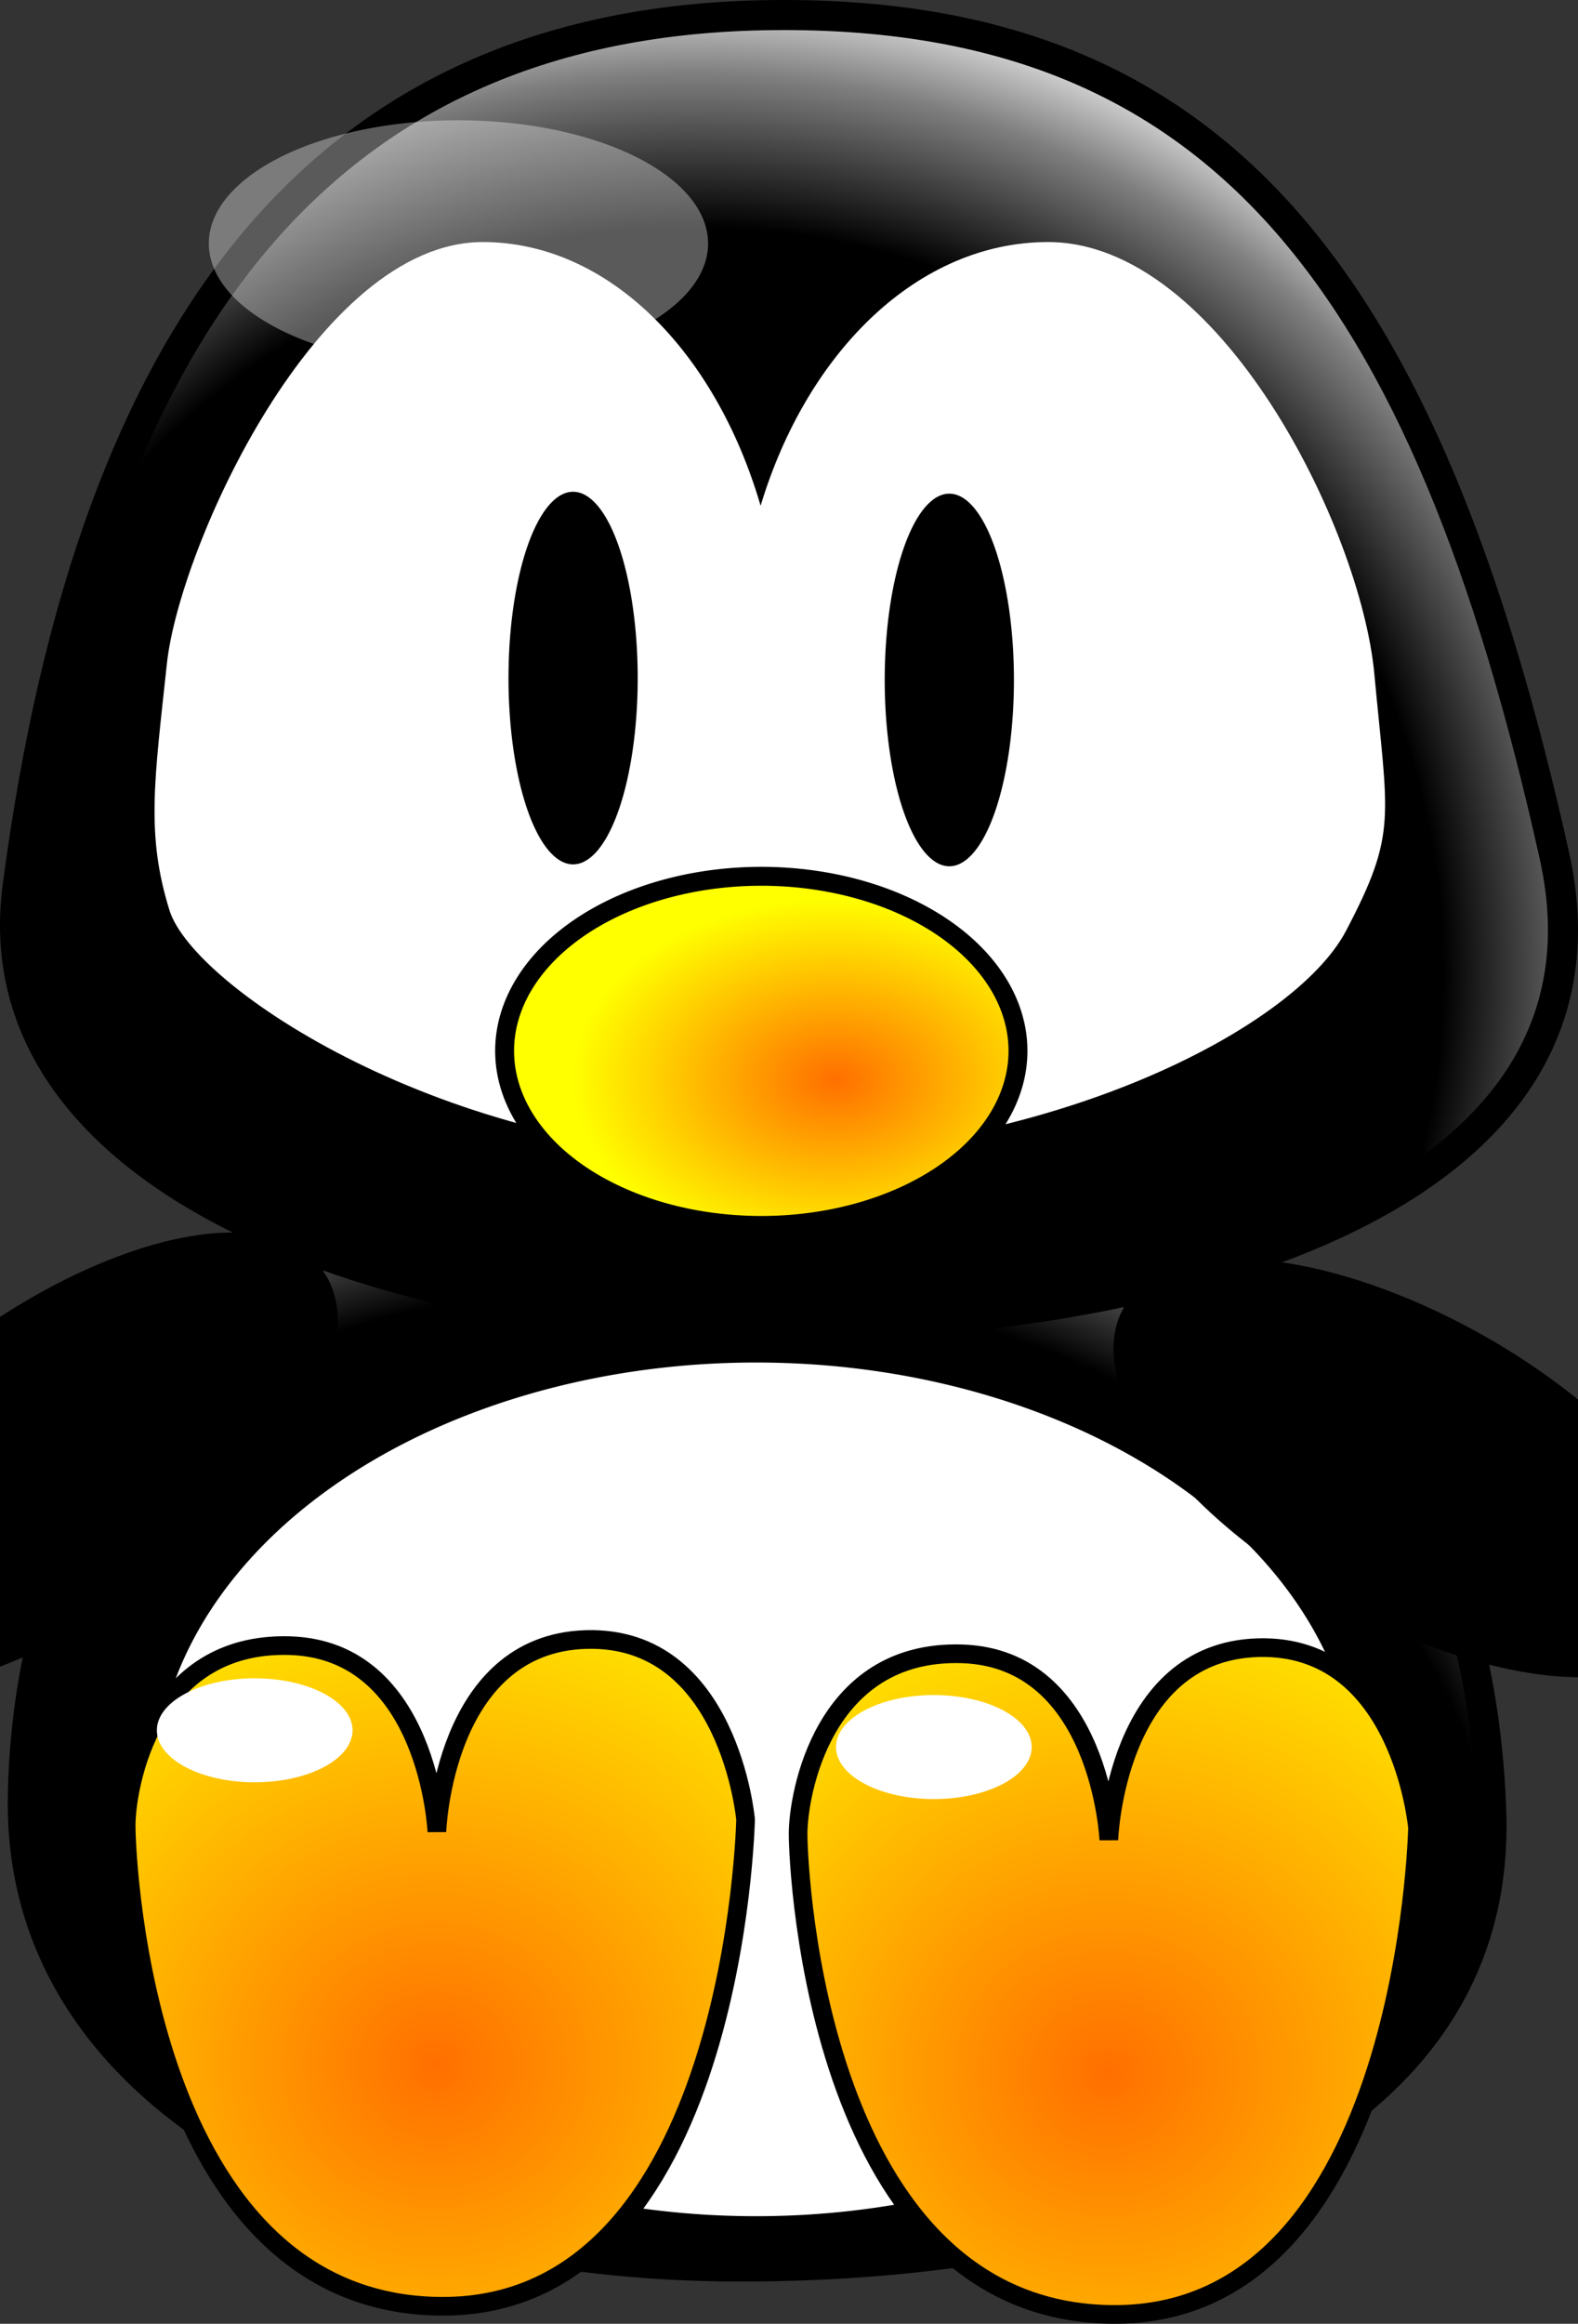 <?xml version="1.0"?><svg width="253.685" height="373.389" xmlns="http://www.w3.org/2000/svg" xmlns:xlink="http://www.w3.org/1999/xlink">
 <rect width="100%" height="100%" fill="#333333" stroke="none"/>
 <defs>
  <linearGradient id="linearGradient3287">
   <stop stop-color="#000000" offset="0" id="stop3289"/>
   <stop stop-color="#000000" id="stop3295" offset="0.735"/>
   <stop stop-color="#7f7f7f" id="stop3291" offset="0.887"/>
   <stop stop-color="#ffffff" offset="1" id="stop3293"/>
  </linearGradient>
  <linearGradient id="linearGradient3225">
   <stop stop-color="#ff6f00" id="stop3227" offset="0"/>
   <stop stop-color="#ffff00" id="stop3229" offset="1"/>
  </linearGradient>
  <radialGradient r="126.842" fy="249.189" fx="425.579" cy="249.189" cx="425.579" gradientTransform="matrix(1.297, 0.011, -0.011, 1.287, -438.188, -168.801)" gradientUnits="userSpaceOnUse" id="radialGradient3281" xlink:href="#linearGradient3287"/>
  <radialGradient r="43.209" fy="171.377" fx="141.644" cy="171.377" cx="141.644" spreadMethod="pad" gradientTransform="matrix(0.979, 0, 0, 0.673, -4.332, 58.102)" gradientUnits="userSpaceOnUse" id="radialGradient3283" xlink:href="#linearGradient3225"/>
  <radialGradient gradientUnits="userSpaceOnUse" gradientTransform="matrix(1.47, 0.02, -0.016, 1.131, -100.851, -53.711)" r="123.242" fy="317.4" fx="145.566" cy="317.4" cx="145.566" id="radialGradient3330" xlink:href="#linearGradient3287"/>
  <radialGradient gradientUnits="userSpaceOnUse" gradientTransform="matrix(1.997, -0.006, 0.006, 1.87, -131.804, -291.541)" r="50.789" fy="333.682" fx="100.071" cy="333.682" cx="100.071" id="radialGradient3358" xlink:href="#linearGradient3225"/>
  <radialGradient r="50.789" fy="333.682" fx="100.071" cy="333.682" cx="100.071" gradientTransform="matrix(1.997, -0.006, 0.006, 1.87, -23.783, -290.231)" gradientUnits="userSpaceOnUse" id="radialGradient3362" xlink:href="#linearGradient3225"/>
  <pattern height="100" width="100" y="0" x="0" patternUnits="userSpaceOnUse" id="gridpattern">
   <image height="100" width="100" y="0" x="0"/>
  </pattern>
 </defs>
 <g>
  <title>Layer 1</title>
  <g id="g3372">
   <path fill="url(#radialGradient3330)" stroke="#000000" stroke-width="4.784" stroke-linecap="round" stroke-linejoin="round" stroke-miterlimit="4" d="m239.769,291.321c1.671,53.223 -59.564,72.889 -120.7,72.889c-61.137,0 -116.106,-26.051 -115.423,-75.296c0.814,-58.788 43.962,-111.154 115.423,-111.861c71.461,-0.707 118.605,47.543 120.7,114.267z" id="path3317"/>
   <g id="g3273">
    <path fill="url(#radialGradient3281)" stroke="#000000" stroke-width="4.833" stroke-linecap="round" stroke-linejoin="round" stroke-miterlimit="4" id="path3250" d="m249.896,137.521c12.625,56.774 -64.474,75.63 -125.598,75.63c-61.124,0 -127.76,-22.76 -121.468,-70.675c12.006,-91.431 50.022,-139.33 121.468,-140.051c71.446,-0.722 104.95,42.247 125.598,135.096z"/>
    <g id="g3244">
     <path fill="#ffffff" stroke-width="3" stroke-linecap="round" stroke-linejoin="round" stroke-miterlimit="4" d="m77.621,38.893c-26.67,0 -48.789,49.03 -50.79,67.737c-2.008,18.777 -3.388,27.385 0.41,39.624c3.878,12.496 44.711,39.388 93.385,39.39c47.848,0.002 87.468,-20.259 95.773,-36.087c8.306,-15.828 6.698,-17.97 4.544,-41.276c-2.155,-23.306 -24.864,-69.388 -52.446,-69.388c-20.826,0 -38.717,17.51 -46.219,42.375c-7.255,-24.861 -24.521,-42.375 -44.656,-42.375z" id="path3237"/>
     <path fill="url(#radialGradient3283)" stroke="#000000" stroke-width="3.04" stroke-linecap="round" stroke-linejoin="round" stroke-miterlimit="4" id="path2453" d="m163.653,168.855a41.264,28.05 0 1 1 -82.529,0a41.264,28.05 0 1 1 82.529,0z"/>
     <path fill="#000000" stroke-width="3" stroke-linecap="round" stroke-linejoin="round" stroke-miterlimit="4" id="path3233" d="m102.519,108.953a10.386,29.936 0 1 1 -20.772,0a10.386,29.936 0 1 1 20.772,0z"/>
     <path fill="#000000" stroke-width="3" stroke-linecap="round" stroke-linejoin="round" stroke-miterlimit="4" d="m163.003,109.259a10.386,29.936 0 1 1 -20.772,0a10.386,29.936 0 1 1 20.772,0z" id="path3235"/>
    </g>
   </g>
   <path fill="#ffffff" stroke-width="3.3" stroke-linecap="round" stroke-linejoin="round" stroke-miterlimit="4" id="path3315" d="m218.161,287.517a96.615,68.585 0 1 1 -193.23,0a96.615,68.585 0 1 1 193.23,0z"/>
   <path fill="url(#radialGradient3358)" fill-rule="evenodd" stroke="#000000" stroke-width="3" stroke-miterlimit="4" d="m70.236,294.334c0,0 -1.315,-29.249 -23.662,-29.906c-22.348,-0.657 -26.291,22.676 -26.291,28.92c0,6.244 3.286,76.902 50.611,77.231c47.324,0.329 48.967,-78.217 48.967,-78.217c0,0 -2.629,-29.578 -25.634,-28.92c-23.005,0.657 -23.991,30.892 -23.991,30.892z" id="path3350"/>
   <path fill="url(#radialGradient3362)" fill-rule="evenodd" stroke="#000000" stroke-width="3" stroke-miterlimit="4" id="path3360" d="m178.258,295.644c0,0 -1.315,-29.249 -23.662,-29.906c-22.348,-0.657 -26.291,22.676 -26.291,28.92c0,6.244 3.286,76.902 50.611,77.231c47.324,0.329 48.967,-78.217 48.967,-78.217c0,0 -2.629,-29.578 -25.634,-28.92c-23.005,0.657 -23.991,30.892 -23.991,30.892z"/>
   <path fill="#ffffff" stroke-width="3" stroke-linecap="round" stroke-linejoin="round" stroke-miterlimit="4" id="path3364" d="m49.565,271.038a8.617,4.578 0 1 1 -17.234,13.98a8.617,4.578 0 1 1 17.234,-13.98z"/>
   <path fill="#ffffff" stroke-width="3" stroke-linecap="round" stroke-linejoin="round" stroke-miterlimit="4" id="path3368" d="m158.747,273.731a8.617,4.578 0 1 1 -17.234,13.98a8.617,4.578 0 1 1 17.234,-13.98z"/>
   <path fill="#ffffff" fill-opacity="0.354" stroke-width="3" stroke-linecap="round" stroke-linejoin="round" stroke-miterlimit="4" d="m95.69,22.566a21.988,10.847 0 1 1 -43.977,33.125a21.988,10.847 0 1 1 43.977,-33.125z" id="path3370"/>
  </g>
  <ellipse transform="rotate(-35.988, 9.365, 234.887)" ry="22" rx="49.976" id="svg_1" cy="234.885" cx="9.365" stroke-width="5" stroke="#000000" fill="#000000"/>
  <ellipse id="svg_3" transform="rotate(29.372, 226.365, 235.887)" ry="22" rx="49.976" cy="235.885" cx="226.365" stroke-width="5" stroke="#000000" fill="#000000"/>
 </g>
</svg>